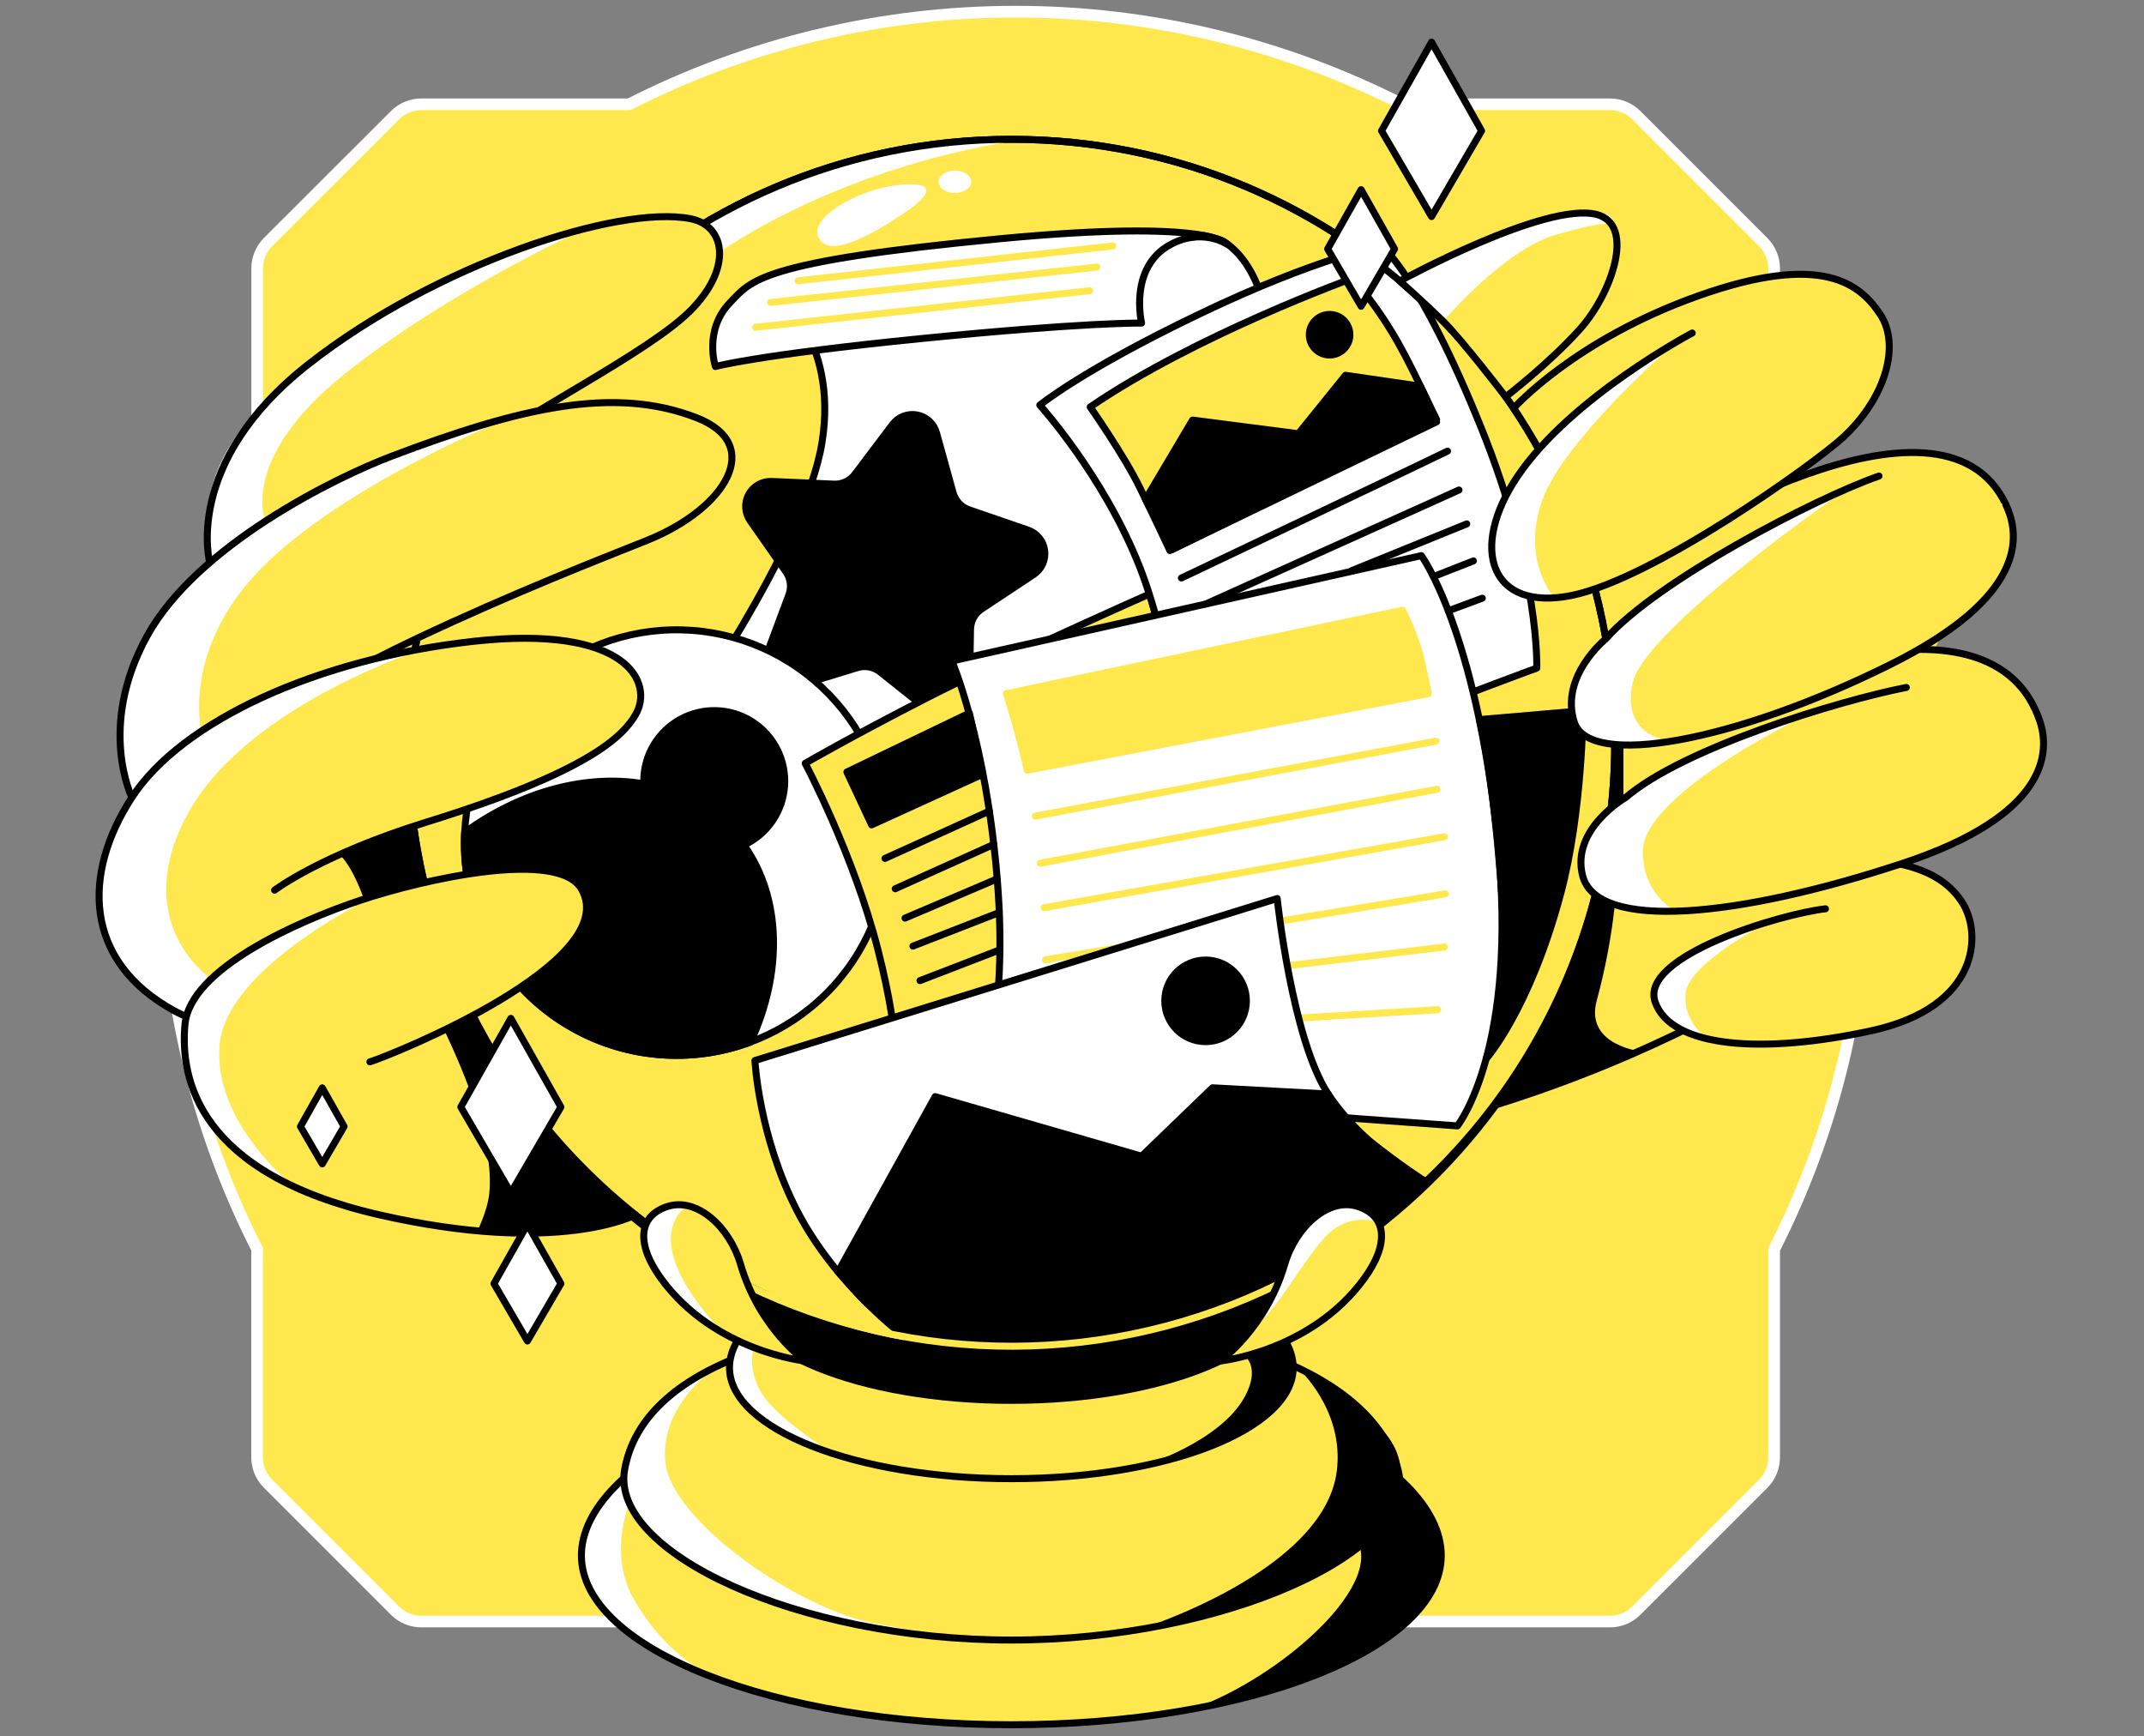 <svg width="368" height="298" viewBox="0 0 368 298" fill="none" xmlns="http://www.w3.org/2000/svg">
<rect x="0" y="0" width="368" height="298" fill="#808080" stroke="none"/>
<path d="M44.127 214.421V250.111C44.129 250.952 44.296 251.784 44.62 252.56C44.943 253.335 45.417 254.039 46.013 254.632L67.802 276.42C68.996 277.613 70.614 278.285 72.302 278.29H107.992C128.543 288.741 151.272 294.188 174.328 294.188C197.383 294.188 220.112 288.741 240.663 278.29H276.353C278.041 278.286 279.659 277.614 280.853 276.42L302.642 254.632C303.236 254.038 303.707 253.334 304.029 252.558C304.35 251.782 304.516 250.951 304.516 250.111V214.421C314.964 193.87 320.409 171.141 320.409 148.086C320.409 125.031 314.964 102.302 304.516 81.75V46.056C304.51 44.367 303.837 42.749 302.642 41.556L280.853 19.767C279.659 18.574 278.041 17.901 276.353 17.898H240.663C220.112 7.447 197.383 2 174.328 2C151.272 2 128.543 7.447 107.992 17.898H72.306C70.618 17.902 69.001 18.574 67.806 19.767L46.013 41.539C44.82 42.733 44.148 44.351 44.144 46.04V81.734C33.693 102.285 28.246 125.014 28.246 148.069C28.246 171.125 33.693 193.854 44.144 214.405" fill="#FFE84D"/>
<path d="M44.127 214.421V250.111C44.129 250.952 44.296 251.784 44.62 252.56C44.943 253.335 45.417 254.039 46.013 254.632L67.802 276.42C68.996 277.613 70.614 278.285 72.302 278.29H107.992C128.543 288.741 151.272 294.188 174.328 294.188C197.383 294.188 220.112 288.741 240.663 278.29H276.353C278.041 278.286 279.659 277.614 280.853 276.42L302.642 254.632C303.236 254.038 303.707 253.334 304.029 252.558C304.35 251.782 304.516 250.951 304.516 250.111V214.421C314.964 193.87 320.409 171.141 320.409 148.086C320.409 125.031 314.964 102.302 304.516 81.75V46.056C304.51 44.367 303.837 42.749 302.642 41.556L280.853 19.767C279.659 18.574 278.041 17.901 276.353 17.898H240.663C220.112 7.447 197.383 2 174.328 2C151.272 2 128.543 7.447 107.992 17.898H72.306C70.618 17.902 69.001 18.574 67.806 19.767L46.013 41.539C44.82 42.733 44.148 44.351 44.144 46.04V81.734C33.693 102.285 28.246 125.014 28.246 148.069C28.246 171.125 33.693 193.854 44.144 214.405" stroke="white" stroke-width="2" stroke-linecap="round" stroke-linejoin="round"/>
<path d="M303.747 168.774C303.747 168.774 284.867 180.936 256.369 189.744C227.871 198.552 259.392 88.242 259.392 88.242L283.889 94.289C283.889 94.289 333.034 62.69 344.297 86.606" fill="#FFE84D"/>
<path d="M303.747 168.774C303.747 168.774 284.867 180.936 256.369 189.744C227.871 198.552 259.392 88.242 259.392 88.242L283.889 94.289C283.889 94.289 333.034 62.69 344.297 86.606" stroke="black" stroke-width="1.2" stroke-linecap="round" stroke-linejoin="round"/>
<path d="M247.381 266.954C247.381 283.007 214.346 296 173.587 296C132.829 296 99.794 282.987 99.794 266.954C99.794 250.921 132.833 234.406 173.587 234.406C214.342 234.406 247.381 250.901 247.381 266.954Z" fill="#FFE84D"/>
<path d="M108 257.937C108 257.937 104.49 266.528 108.544 273.995C112.599 281.461 119.046 287.008 125.211 288.902C131.376 290.796 117.393 286.907 108 280.5C101 274.5 99.581 269.662 99.794 265.211C100.006 260.76 106.969 253.756 106.969 253.756L108 257.937Z" fill="white"/>
<path d="M247.381 266.954C247.381 283.007 214.346 296 173.587 296C132.829 296 99.794 282.987 99.794 266.954C99.794 250.921 132.833 234.406 173.587 234.406C214.342 234.406 247.381 250.901 247.381 266.954Z" stroke="black" stroke-width="1.2" stroke-linecap="round" stroke-linejoin="round"/>
<path d="M239.968 252.226C243.682 266.181 210.247 281.465 173.587 281.465C136.928 281.465 104.699 266.447 107.211 252.226C110.361 234.406 136.928 226.081 173.587 226.081C210.247 226.081 235.644 236.005 239.968 252.226Z" fill="#FFE84D"/>
<path d="M123.219 234.406C123.219 234.406 113.081 240.951 114.219 251.052C115.356 261.153 137.128 276.343 150.714 278.744C164.301 281.146 165.442 281.465 165.442 281.465C165.442 281.465 129.85 279.468 115.961 266.7C101.5 256.5 108 249 110.868 243.86C115.659 237.122 123.219 234.406 123.219 234.406Z" fill="white"/>
<path d="M239.968 252.226C243.682 266.181 210.247 281.465 173.587 281.465C136.928 281.465 104.699 266.447 107.211 252.226C110.361 234.406 136.928 226.081 173.587 226.081C210.247 226.081 235.644 236.005 239.968 252.226Z" stroke="black" stroke-width="1.2" stroke-linecap="round" stroke-linejoin="round"/>
<path d="M221.963 234.721C221.963 245.243 200.306 253.773 173.587 253.773C146.869 253.773 125.211 245.243 125.211 234.721C125.211 224.199 146.873 213.382 173.587 213.382C200.302 213.382 221.963 224.195 221.963 234.721Z" fill="#FFE84D"/>
<path d="M129.409 231.043C129.409 231.043 128.128 234.725 130.689 239.049C133.25 243.373 142.864 249.44 142.864 249.44C142.864 249.44 131.25 246.114 127.277 240.24C123.305 234.365 126.659 229.934 126.659 229.934L129.409 231.043Z" fill="white"/>
<path d="M221.963 234.721C221.963 245.243 200.306 253.773 173.587 253.773C146.869 253.773 125.211 245.243 125.211 234.721C125.211 224.199 146.873 213.382 173.587 213.382C200.302 213.382 221.963 224.195 221.963 234.721Z" stroke="black" stroke-width="1.2" stroke-linecap="round" stroke-linejoin="round"/>
<path d="M220.515 221.274C220.515 231.796 199.508 240.33 173.587 240.33C147.667 240.33 126.659 231.796 126.659 221.274C126.659 210.752 147.671 199.935 173.587 199.935C199.504 199.935 220.515 210.748 220.515 221.274Z" fill="black" stroke="black" stroke-width="1.2" stroke-linecap="round" stroke-linejoin="round"/>
<path d="M277.155 127.475C277.155 184.676 230.788 232.299 173.587 232.299C116.387 232.299 70.019 184.676 70.019 127.475C70.019 70.275 116.379 23.907 173.587 23.907C230.796 23.907 277.155 70.279 277.155 127.475Z" fill="#FFE84D" stroke="black" stroke-width="1.2" stroke-linecap="round" stroke-linejoin="round"/>
<path d="M132.771 49.681C132.771 49.681 143.976 58.006 141.092 75.933C138.208 93.859 116.137 124.914 116.137 124.914L192.316 131.002C192.316 131.002 213.127 93.532 216.829 72.967C221.292 48.191 210.959 42.002 210.046 41.466C209.134 40.93 206.667 40.431 206.667 40.431L132.771 49.681Z" fill="white" stroke="black" stroke-width="1.2" stroke-linecap="round" stroke-linejoin="round"/>
<path d="M160.737 74.268L163.601 84.585C163.787 85.254 164.132 85.868 164.607 86.374C165.082 86.88 165.674 87.263 166.33 87.49L176.455 90.975C177.211 91.236 177.879 91.702 178.383 92.322C178.888 92.943 179.209 93.692 179.309 94.485C179.41 95.278 179.287 96.083 178.954 96.81C178.621 97.537 178.091 98.156 177.425 98.597L168.498 104.508C167.919 104.893 167.443 105.412 167.109 106.021C166.776 106.63 166.595 107.312 166.583 108.006L166.399 118.729C166.385 119.529 166.148 120.309 165.713 120.98C165.279 121.652 164.664 122.189 163.941 122.529C163.217 122.87 162.412 123.001 161.617 122.908C160.823 122.815 160.07 122.501 159.445 122.001L151.07 115.325C150.526 114.893 149.885 114.6 149.202 114.471C148.519 114.342 147.816 114.381 147.151 114.584L136.924 117.714C136.159 117.948 135.344 117.963 134.571 117.758C133.799 117.553 133.099 117.136 132.551 116.553C132.003 115.971 131.629 115.247 131.471 114.463C131.314 113.679 131.378 112.867 131.659 112.118L135.402 102.086C135.645 101.436 135.726 100.737 135.638 100.048C135.551 99.36 135.297 98.703 134.899 98.135L128.762 89.363C128.304 88.71 128.038 87.941 127.993 87.143C127.949 86.346 128.128 85.552 128.511 84.851C128.894 84.151 129.465 83.571 130.16 83.178C130.855 82.784 131.646 82.593 132.444 82.626L143.142 83.088C143.836 83.118 144.527 82.979 145.155 82.683C145.783 82.386 146.329 81.941 146.746 81.386L153.198 72.836C153.679 72.2 154.329 71.711 155.074 71.424C155.818 71.138 156.628 71.064 157.412 71.213C158.195 71.362 158.922 71.727 159.51 72.267C160.097 72.806 160.523 73.499 160.737 74.268Z" fill="black" stroke="black" stroke-width="1.2" stroke-linecap="round" stroke-linejoin="round"/>
<path d="M152.535 144.711C152.535 154.367 148.699 163.628 141.871 170.456C135.043 177.285 125.782 181.121 116.125 181.121C106.469 181.121 97.207 177.285 90.379 170.456C83.551 163.628 79.715 154.367 79.715 144.711C79.715 144.097 79.715 143.483 79.764 142.874C80.189 133.349 84.333 124.371 91.306 117.868C98.28 111.366 107.525 107.858 117.057 108.098C126.588 108.339 135.645 112.309 142.281 119.155C148.917 126 152.603 135.176 152.547 144.711H152.535Z" fill="white" stroke="black" stroke-width="1.2" stroke-linecap="round" stroke-linejoin="round"/>
<path d="M127.686 145.038C134.154 154.091 134.35 166.945 128.832 178.842C123.323 180.889 117.401 181.574 111.571 180.838C105.741 180.101 100.175 177.966 95.349 174.613C90.523 171.26 86.58 166.789 83.855 161.583C81.131 156.376 79.706 150.587 79.703 144.711C79.703 144.097 79.703 143.483 79.752 142.874C89.484 135.751 100.775 132.843 110.516 134.524C110.516 134.373 110.492 134.221 110.492 134.066C110.49 131.895 111.072 129.763 112.177 127.895C113.282 126.026 114.87 124.489 116.773 123.445C118.677 122.401 120.826 121.888 122.996 121.961C125.165 122.033 127.276 122.688 129.106 123.856C130.935 125.025 132.417 126.664 133.395 128.602C134.374 130.54 134.813 132.705 134.666 134.871C134.52 137.037 133.794 139.124 132.563 140.913C131.333 142.702 129.644 144.126 127.674 145.038H127.686Z" fill="black" stroke="black" stroke-width="1.2" stroke-linecap="round" stroke-linejoin="round"/>
<path d="M122.793 62.907C122.793 62.907 129.748 60.943 158.062 58.112C186.138 55.302 195.945 55.445 195.945 55.445C195.945 55.445 193.678 45.921 200.854 41.998C206.315 39.016 210.619 41.904 210.619 41.904C210.619 41.904 208.111 37.514 171.828 40.955C130.182 44.902 128.934 48.188 125.326 51.91C120.723 56.656 122.793 62.907 122.793 62.907Z" fill="white" stroke="black" stroke-width="1.2" stroke-linecap="round" stroke-linejoin="round"/>
<path d="M138.204 131.002C138.204 131.002 146.537 146.691 150.698 163.018C154.859 179.345 153.901 186.709 153.901 186.709L213.769 171.02L197.442 101.882C197.442 101.882 172.147 113.087 159.023 119.809C145.899 126.53 138.204 131.002 138.204 131.002Z" fill="#FFE84D" stroke="black" stroke-width="1.2" stroke-linecap="round" stroke-linejoin="round"/>
<path d="M178.472 69.53C178.472 69.53 189.329 81.501 195.519 97.046C201.709 112.592 203.844 136.533 203.844 136.533C203.844 136.533 214.751 133.759 232.972 126.502C252.842 118.602 263.773 114.662 263.773 114.662C263.773 114.662 264.363 98.482 254.209 73.343C243.678 47.279 237.125 42.182 237.125 42.182C237.125 42.182 226.255 44.137 205.972 53.845C185.688 63.553 178.472 69.53 178.472 69.53Z" fill="white" stroke="black" stroke-width="1.2" stroke-linecap="round" stroke-linejoin="round"/>
<path d="M163.393 113.447C163.393 113.447 169.267 127.156 171.198 151.273C173.129 175.389 167.995 186.046 168.208 186.705C168.42 187.364 250.155 193.226 250.155 193.226C250.155 193.226 260.718 179.979 257.036 144.073C253.354 108.166 243.965 95.357 243.965 95.357L163.393 113.447Z" fill="white" stroke="black" stroke-width="1.2" stroke-linecap="round" stroke-linejoin="round"/>
<path d="M253.918 123.499L271.714 121.965C271.714 121.965 271.62 139.45 267.873 153.408C262.505 173.405 255.096 181.689 255.096 181.689C255.096 181.689 259.122 171.396 257.625 151.547C256.127 131.697 253.918 123.499 253.918 123.499Z" fill="black" stroke="black" stroke-width="1.2" stroke-linecap="round" stroke-linejoin="round"/>
<path d="M187.12 69.849C187.12 69.849 192.958 78.174 195.679 83.759C198.399 89.343 200.801 94.485 200.801 94.485L246.583 72.394C246.583 72.394 243.396 64.871 239.866 58.628C237.66 54.76 235.084 51.116 232.175 47.746C232.175 47.746 205.125 57.523 187.12 69.849Z" fill="#FFE84D" stroke="black" stroke-width="1.2" stroke-linecap="round" stroke-linejoin="round"/>
<path d="M196.615 85.71L204.695 72.091L222.839 74.439L230.947 64.408L243.801 66.282L246.583 72.009L201.185 94.318L196.615 85.71Z" fill="black" stroke="black" stroke-width="1.2" stroke-linecap="round" stroke-linejoin="round"/>
<path d="M228.214 60.927C230.137 60.927 231.696 59.368 231.696 57.445C231.696 55.523 230.137 53.964 228.214 53.964C226.292 53.964 224.733 55.523 224.733 57.445C224.733 59.368 226.292 60.927 228.214 60.927Z" fill="black" stroke="black" stroke-width="1.2" stroke-linecap="round" stroke-linejoin="round"/>
<path d="M80.619 81.791C80.619 81.791 100.665 57.703 125.088 42.211C149.512 26.718 175.985 23.936 175.985 23.936C175.985 23.936 151.5 23 127 34.5C107.793 44.102 96.275 58.885 90.671 65.406C85.066 71.927 80.619 81.791 80.619 81.791Z" fill="white"/>
<path d="M141.256 41.679C137.165 38.316 146.615 32.552 154.22 31.754C161.825 30.956 158.622 34.155 156.221 35.845C153.819 37.535 144.246 44.142 141.256 41.679Z" fill="white"/>
<path d="M163.908 33.116C165.458 33.116 166.714 32.255 166.714 31.193C166.714 30.131 165.458 29.271 163.908 29.271C162.358 29.271 161.102 30.131 161.102 31.193C161.102 32.255 162.358 33.116 163.908 33.116Z" fill="white"/>
<path d="M187.034 49.893L129.707 56.161" stroke="#FFE84D" stroke-width="1.2" stroke-linecap="round" stroke-linejoin="round"/>
<path d="M188.262 45.839L132.284 51.906" stroke="#FFE84D" stroke-width="1.2" stroke-linecap="round" stroke-linejoin="round"/>
<path d="M190.982 42.21L137.014 48.187" stroke="#FFE84D" stroke-width="1.2" stroke-linecap="round" stroke-linejoin="round"/>
<path d="M145.363 132.491L149.61 141.565L168.682 132.867L166.383 122.378L145.363 132.491Z" fill="black" stroke="black" stroke-width="1.2" stroke-linecap="round" stroke-linejoin="round"/>
<path d="M151.901 147.325L169.811 139.2" stroke="black" stroke-width="1.2" stroke-linecap="round" stroke-linejoin="round"/>
<path d="M153.656 152.529L170.568 144.915" stroke="black" stroke-width="1.2" stroke-linecap="round" stroke-linejoin="round"/>
<path d="M155.341 157.569L171.112 150.847" stroke="black" stroke-width="1.2" stroke-linecap="round" stroke-linejoin="round"/>
<path d="M156.7 162.372L171.513 156.607" stroke="black" stroke-width="1.2" stroke-linecap="round" stroke-linejoin="round"/>
<path d="M157.902 168.295L171.611 163.01" stroke="black" stroke-width="1.2" stroke-linecap="round" stroke-linejoin="round"/>
<path d="M202.777 99.198C202.777 99.198 240.987 81.055 248.453 77.426" stroke="black" stroke-width="1.2" stroke-linecap="round" stroke-linejoin="round"/>
<path d="M206.929 103.67L250.425 84.094" stroke="black" stroke-width="1.2" stroke-linecap="round" stroke-linejoin="round"/>
<path d="M232.015 97.93L251.758 89.912" stroke="black" stroke-width="1.2" stroke-linecap="round" stroke-linejoin="round"/>
<path d="M246.583 98.744L252.904 96.261" stroke="black" stroke-width="1.2" stroke-linecap="round" stroke-linejoin="round"/>
<path d="M248.588 104.823L254.425 102.663" stroke="black" stroke-width="1.2" stroke-linecap="round" stroke-linejoin="round"/>
<path d="M172.736 119.048L240.717 104.729C241.85 106.937 242.778 109.245 243.49 111.623C244.452 115.067 245.127 119.052 245.127 119.052L176.332 132.188C176.332 132.188 175.67 129.238 174.63 125.397C173.591 121.556 172.736 119.048 172.736 119.048Z" fill="#FFE84D" stroke="#FFE84D" stroke-width="1.2" stroke-linecap="round" stroke-linejoin="round"/>
<path d="M177.699 140.067L246.473 127.193" stroke="#FFE84D" stroke-width="1.2" stroke-linecap="round" stroke-linejoin="round"/>
<path d="M178.558 148.151L246.636 135.465" stroke="#FFE84D" stroke-width="1.2" stroke-linecap="round" stroke-linejoin="round"/>
<path d="M179.225 155.777L247.917 143.606" stroke="#FFE84D" stroke-width="1.2" stroke-linecap="round" stroke-linejoin="round"/>
<path d="M179.446 164.72L248.068 153.408" stroke="#FFE84D" stroke-width="1.2" stroke-linecap="round" stroke-linejoin="round"/>
<path d="M179.446 170.697L247.917 162.531" stroke="#FFE84D" stroke-width="1.2" stroke-linecap="round" stroke-linejoin="round"/>
<path d="M182.391 177.148L246.739 173.29" stroke="#FFE84D" stroke-width="1.2" stroke-linecap="round" stroke-linejoin="round"/>
<path d="M155.35 229.444C155.35 229.444 143.441 220.64 136.834 207.835C130.227 195.03 129.576 182.008 129.576 182.008L219.218 154.21C219.218 154.21 221.779 178.38 227.969 187.756C234.159 197.133 244.677 202.782 244.677 202.782L215.05 227.791L161.159 233.58L155.35 229.444Z" fill="white" stroke="black" stroke-width="1.2" stroke-linecap="round" stroke-linejoin="round"/>
<path d="M143.854 218.275L160.516 188.198L195.945 198.426L208.111 186.688L227.961 187.756C227.961 187.756 229.139 191.086 234.809 195.611C240.479 200.136 244.668 202.783 244.668 202.783L215.041 227.791L161.159 233.58C161.159 233.58 149.618 224.71 147.916 222.779C146.214 220.848 143.854 218.275 143.854 218.275Z" fill="black" stroke="black" stroke-width="1.2" stroke-linecap="round" stroke-linejoin="round"/>
<path d="M206.929 178.768C210.797 178.768 213.933 175.633 213.933 171.764C213.933 167.896 210.797 164.761 206.929 164.761C203.061 164.761 199.925 167.896 199.925 171.764C199.925 175.633 203.061 178.768 206.929 178.768Z" fill="black" stroke="black" stroke-width="1.2" stroke-linecap="round" stroke-linejoin="round"/>
<path d="M277.155 127.475C277.16 146.832 271.74 165.803 261.51 182.236C251.281 198.669 236.651 211.907 219.28 220.447C205.497 227.23 189.988 234.406 173.587 234.406C157.407 234.406 142.086 227.333 128.455 220.717C93.878 203.944 70.019 168.496 70.019 127.475C70.019 70.279 116.391 23.907 173.587 23.907C230.784 23.907 277.155 70.279 277.155 127.475Z" stroke="black" stroke-width="1.2" stroke-linecap="round" stroke-linejoin="round"/>
<path d="M237.129 22.447L245.716 7.232L254.299 22.447L245.716 37.17L237.129 22.447Z" fill="white" stroke="black" stroke-width="1.2" stroke-linecap="round" stroke-linejoin="round"/>
<path d="M227.883 42.726L233.623 32.552L239.362 42.726L233.623 52.565L227.883 42.726Z" fill="white" stroke="black" stroke-width="1.2" stroke-linecap="round" stroke-linejoin="round"/>
<path d="M219.28 220.447C205.152 227.372 189.634 230.995 173.9 231.042C158.167 231.089 142.628 227.558 128.459 220.717" stroke="#FFE84D" stroke-width="1.2" stroke-linecap="round" stroke-linejoin="round"/>
<path d="M209.42 233.579C209.42 233.579 217.287 228.003 220.515 216.958C222.376 210.588 227.957 205.478 232.976 207.033C237.996 208.588 238.577 213.382 234.097 219.502C224.95 231.992 209.42 233.579 209.42 233.579Z" fill="#FFE84D"/>
<path d="M236.556 209.708C236.556 209.708 232.334 208.26 228.709 211.14C225.085 214.02 220.609 222.534 217.087 226.081C213.564 229.628 218.932 223.69 220 217.5C221.068 211.31 226.839 207.078 231 207C235.161 206.922 236.556 209.708 236.556 209.708Z" fill="white"/>
<path d="M209.42 233.579C209.42 233.579 217.287 228.003 220.515 216.958C222.376 210.588 227.957 205.478 232.976 207.033C237.996 208.588 238.577 213.382 234.097 219.502C224.95 231.992 209.42 233.579 209.42 233.579Z" stroke="black" stroke-width="1.2" stroke-linecap="round" stroke-linejoin="round"/>
<path d="M138.204 233.579C138.204 233.579 130.333 228.003 127.105 216.958C125.244 210.588 119.664 205.478 114.644 207.033C109.624 208.588 109.043 213.382 113.523 219.502C122.67 231.992 138.204 233.579 138.204 233.579Z" fill="#FFE84D"/>
<path d="M117.884 206.898C109.064 214.237 124.348 228.907 124.348 228.907C124.348 228.907 110.917 221.028 110.847 214.429C110.778 207.831 113.503 206.607 115.691 206.751L117.884 206.898Z" fill="white"/>
<path d="M138.204 233.579C138.204 233.579 130.333 228.003 127.105 216.958C125.244 210.588 119.664 205.478 114.644 207.033C109.624 208.588 109.043 213.382 113.523 219.502C122.67 231.992 138.204 233.579 138.204 233.579Z" stroke="black" stroke-width="1.2" stroke-linecap="round" stroke-linejoin="round"/>
<path d="M240.267 48.233C240.267 48.233 265.312 34.528 274.079 36.815C280.808 38.569 276.57 50.483 271.215 56.451C265.86 62.42 258.439 68.103 258.439 68.103C258.439 68.103 250.813 58.182 247.7 55.13C244.587 52.078 240.267 48.233 240.267 48.233Z" fill="#FFE84D"/>
<path d="M247.7 55.13C247.7 55.13 258.144 42.857 267.026 40.292C275.907 37.727 276.57 38.459 276.57 38.459C276.57 38.459 278.583 35.595 269.178 36.557C259.772 37.518 240.275 48.232 240.275 48.232L247.7 55.13Z" fill="white"/>
<path d="M240.267 48.233C240.267 48.233 265.312 34.528 274.079 36.815C280.808 38.569 276.57 50.483 271.215 56.451C265.86 62.42 258.439 68.103 258.439 68.103C258.439 68.103 250.813 58.182 247.7 55.13C244.587 52.078 240.267 48.233 240.267 48.233Z" stroke="black" stroke-width="1.2" stroke-linecap="round" stroke-linejoin="round"/>
<path d="M259.801 70.07C259.801 70.07 270.221 58.309 291.563 50.748C312.906 43.188 319.309 48.826 322.725 53.948C326.141 59.069 323.862 68.111 316.322 75.078C311.438 79.578 283.872 99.305 269.791 102.185C255.779 105.048 252.089 94.121 260.509 81.697C269.713 68.111 290.455 57.151 290.455 57.151" fill="#FFE84D"/>
<path d="M287.648 58.734C287.648 58.734 268.298 75.507 264.669 85.964C261.041 96.42 266.821 102.602 266.821 102.602C266.821 102.602 255.645 104.684 256.041 91.941C257 77 287.648 58.734 287.648 58.734Z" fill="white"/>
<path d="M259.801 70.07C259.801 70.07 270.221 58.309 291.563 50.748C312.906 43.188 319.309 48.826 322.725 53.948C326.141 59.069 323.862 68.111 316.322 75.078C311.438 79.578 283.872 99.305 269.791 102.185C255.779 105.048 252.089 94.121 260.509 81.697C269.713 68.111 290.455 57.151 290.455 57.151" stroke="black" stroke-width="1.2" stroke-linecap="round" stroke-linejoin="round"/>
<path d="M321.231 147.431C327.421 148.286 333.394 149.567 336.81 154.901C340.226 160.236 339.796 172.832 321.231 176.886C302.666 180.941 286.867 179.873 284.093 171.977C281.319 164.082 305.649 156.84 313.332 155.969" fill="#FFE84D"/>
<path d="M303.747 158.125C303.747 158.125 289.866 165.252 289.338 170.398C288.81 175.544 293.192 178.343 293.192 178.343C293.192 178.343 286.155 176.866 284.466 172.828C282.776 168.79 286.863 165.104 291.306 163.01C295.749 160.915 303.747 158.125 303.747 158.125Z" fill="white"/>
<path d="M321.231 147.431C327.421 148.286 333.394 149.567 336.81 154.901C340.226 160.236 339.796 172.832 321.231 176.886C302.666 180.941 286.867 179.873 284.093 171.977C281.319 164.082 305.649 156.84 313.332 155.969" stroke="black" stroke-width="1.2" stroke-linecap="round" stroke-linejoin="round"/>
<path d="M327.204 117.98C315.676 120.222 288.909 128.367 279.008 136.889C279.008 136.889 269.599 142.256 271.644 150.299C274.099 159.811 298.236 157.524 326.542 148.172C351.591 139.896 352.025 129.054 350.024 123.482C348.465 119.138 344.297 111.373 329.319 111.447" fill="#FFE84D"/>
<path d="M287.649 156.366C287.649 156.366 281.983 153.678 281.983 146.138C281.983 135.911 311.168 122.165 311.168 122.165C311.168 122.165 291.187 127.847 283.873 133.239C276.558 138.631 270.086 142.056 271.645 150.287C273.203 158.518 287.649 156.366 287.649 156.366Z" fill="white"/>
<path d="M327.204 117.98C315.676 120.222 288.909 128.367 279.008 136.889C279.008 136.889 269.599 142.256 271.644 150.299C274.099 159.811 298.236 157.524 326.542 148.172C351.591 139.896 352.025 129.054 350.024 123.482C348.465 119.138 344.297 111.373 329.319 111.447" stroke="black" stroke-width="1.2" stroke-linecap="round" stroke-linejoin="round"/>
<path d="M322.512 81.697C311.413 85.538 284.233 99.812 275.625 109.643C275.625 109.643 267.66 116.057 270.221 123.961C272.782 131.865 297.573 127.377 324.271 114.143C347.909 102.426 346.841 91.945 344.28 86.61" fill="#FFE84D"/>
<path d="M317.051 83.861C317.051 83.861 282.117 107.941 280.199 117.309C278.28 126.677 286.794 127.205 286.794 127.205C286.794 127.205 274.971 131.64 270.221 123.932C265.471 116.225 280.125 105.425 292.087 96.993C304.049 88.561 317.051 83.861 317.051 83.861Z" fill="white"/>
<path d="M322.512 81.697C311.413 85.538 284.233 99.812 275.625 109.643C275.625 109.643 267.66 116.057 270.221 123.961C272.782 131.865 297.573 127.377 324.271 114.143C347.909 102.426 346.841 91.945 344.28 86.61" stroke="black" stroke-width="1.2" stroke-linecap="round" stroke-linejoin="round"/>
<path d="M36.039 96.695C36.039 96.695 31.179 79.561 52.968 62.486C74.757 45.41 106.057 35.113 118.49 37.53C124.593 38.709 125.747 46.068 118.49 53.326C111.232 60.583 90.319 70.745 77.727 80.069C65.135 89.392 36.039 96.695 36.039 96.695Z" fill="#FFE84D"/>
<path d="M45.526 89.453C45.526 89.453 40.994 78.706 59.137 64.195C77.281 49.685 100.636 39.171 100.636 39.171C100.636 39.171 78.136 45.05 56.454 59.851C34.771 74.652 35.59 87.048 35.626 90.656C35.627 92.676 35.764 94.693 36.035 96.694L45.526 89.453Z" fill="white"/>
<path d="M36.039 96.695C36.039 96.695 31.179 79.561 52.968 62.486C74.757 45.41 106.057 35.113 118.49 37.53C124.593 38.709 125.747 46.068 118.49 53.326C111.232 60.583 90.319 70.745 77.727 80.069C65.135 89.392 36.039 96.695 36.039 96.695Z" stroke="black" stroke-width="1.2" stroke-linecap="round" stroke-linejoin="round"/>
<path d="M22.641 136.856C22.641 136.856 16.664 124.808 25.202 109.229C33.74 93.651 57.497 81.971 67.246 78.281C89.231 69.956 105.333 66.171 119.537 71.682C131.36 76.248 124.606 87.314 111.019 92.755C103.161 95.901 88.306 101.661 71.57 109.557C51.352 119.08 22.641 136.856 22.641 136.856Z" fill="#FFE84D"/>
<path d="M87.684 71.58C87.684 71.58 60.418 82.45 45.69 96.695C30.962 110.939 34.558 125.483 34.558 125.483L22.654 136.856C22.654 136.856 17.102 124.382 25.215 109.229C33.327 94.076 56.306 82.18 67.258 78.281C78.209 74.382 87.684 71.58 87.684 71.58Z" fill="white"/>
<path d="M22.641 136.856C22.641 136.856 16.664 124.808 25.202 109.229C33.74 93.651 57.497 81.971 67.246 78.281C89.231 69.956 105.333 66.171 119.537 71.682C131.36 76.248 124.606 87.314 111.019 92.755C103.161 95.901 88.306 101.661 71.57 109.557C51.352 119.08 22.641 136.856 22.641 136.856Z" stroke="black" stroke-width="1.2" stroke-linecap="round" stroke-linejoin="round"/>
<path d="M78.615 168.843C78.615 168.843 45.477 182.008 29.899 173.47C14.32 164.932 14.104 149.972 22.641 136.856C31.179 123.74 54.441 113.071 81.118 110.08C107.796 107.09 112.279 117.231 109.08 122.672C106.977 126.248 101.25 132.409 73.223 141.082C55.108 146.691 47.13 152.77 47.13 152.77" fill="#FFE84D"/>
<path d="M35.626 167.493C35.626 167.493 22.024 157.773 32.46 139.241C42.896 120.709 73.12 111.226 73.12 111.226C73.12 111.226 49.495 115.869 35.577 124.808C21.66 133.747 17.376 143.806 17.012 153.621C16.648 163.435 24.536 170.206 27.215 171.838C28.919 172.906 30.45 174.228 31.756 175.757L35.626 167.493Z" fill="white"/>
<path d="M78.615 168.843C78.615 168.843 45.477 182.008 29.899 173.47C14.32 164.932 14.104 149.972 22.641 136.856C31.179 123.74 54.441 113.071 81.118 110.08C107.796 107.09 112.279 117.231 109.08 122.672C106.977 126.248 101.25 132.409 73.223 141.082C55.108 146.691 47.13 152.77 47.13 152.77" stroke="black" stroke-width="1.2" stroke-linecap="round" stroke-linejoin="round"/>
<path d="M109.064 208.489C109.064 208.489 96.058 215.555 65.114 208.489C34.17 201.424 30.844 185.298 31.756 175.761C32.668 166.225 51.143 158.08 61.911 154.488C72.678 150.896 95.805 145.664 99.794 152.565C107.072 165.158 66.992 181.166 63.49 182.233" fill="#FFE84D"/>
<path d="M50.562 203.711C50.562 203.711 36.555 192.866 37.688 179.341C38.821 165.816 64.595 153.625 64.595 153.625C64.595 153.625 46.349 158.37 38.821 165.812C31.294 173.254 29.412 179.382 33.523 187.903C38.474 198.225 50.562 203.711 50.562 203.711Z" fill="white"/>
<path d="M109.064 208.489C109.064 208.489 96.058 215.555 65.114 208.489C34.17 201.424 30.844 185.298 31.756 175.761C32.668 166.225 51.143 158.08 61.911 154.488C72.678 150.896 95.805 145.664 99.794 152.565C107.072 165.158 66.992 181.166 63.49 182.233" stroke="black" stroke-width="1.2" stroke-linecap="round" stroke-linejoin="round"/>
<path d="M51.573 193.332L55.312 186.701L59.055 193.332L55.312 199.747L51.573 193.332Z" fill="white" stroke="black" stroke-width="1.2" stroke-linecap="round" stroke-linejoin="round"/>
<path d="M196.116 251.584C196.116 251.584 209.42 247.522 213.663 239.687C216.396 234.635 213.663 232.733 213.663 232.733L220.515 230.278C220.515 230.278 223.33 233.989 220.802 238.869C218.273 243.75 213.479 245.943 209.42 247.509C205.362 249.076 196.116 251.584 196.116 251.584Z" fill="black"/>
<path d="M222.687 234.7C222.687 234.7 230.771 241.827 229.454 252.439C227.298 269.793 195.433 279.681 195.433 279.681C195.433 279.681 232.228 274.211 239.039 258.948C243.396 249.174 236.343 244.576 234.429 242.756C232.514 240.935 222.687 234.7 222.687 234.7Z" fill="black"/>
<path d="M232.228 263.325C239.06 271.098 219.73 288.117 204.491 293.357C200.486 294.732 242.046 287.335 246.935 270.157C249.189 262.241 244.914 258.551 242.656 256.248L240.397 253.945L232.228 263.325Z" fill="black"/>
<path d="M277.155 155.466C276.55 160.936 275.521 166.351 274.079 171.662C271.89 179.529 281.982 180.495 281.982 180.495L256.352 189.744C256.352 189.744 262.591 183.023 268.032 169.416C273.473 155.809 273.858 153.584 273.858 153.584L277.155 155.466Z" fill="black"/>
<path d="M278.648 127.86V136.439L276.562 138.648L277.155 127.86H278.648Z" fill="black"/>
<path d="M76.254 176.768C79.883 184.512 84.792 196.094 83.99 204.713C83.696 207.892 81.761 211.631 81.761 211.631C81.761 211.631 96.288 211.762 102.678 210.126L109.064 208.489C109.064 208.489 95.106 198.07 87.684 185.342C80.263 172.615 81.168 174.26 81.168 174.26L76.254 176.768Z" fill="black"/>
<path d="M84.788 220.296L90.528 210.126L96.271 220.296L90.528 230.139L84.788 220.296Z" fill="white" stroke="black" stroke-width="1.2" stroke-linecap="round" stroke-linejoin="round"/>
<path d="M79.097 189.99L87.684 174.771L96.271 189.99L87.684 204.709L79.097 189.99Z" fill="white" stroke="black" stroke-width="1.2" stroke-linecap="round" stroke-linejoin="round"/>
<path d="M58.286 146.666C60.671 148.924 62.439 154.238 62.439 154.238L72.805 151.457L71.013 141.79L58.286 146.666Z" fill="black"/>
</svg>


